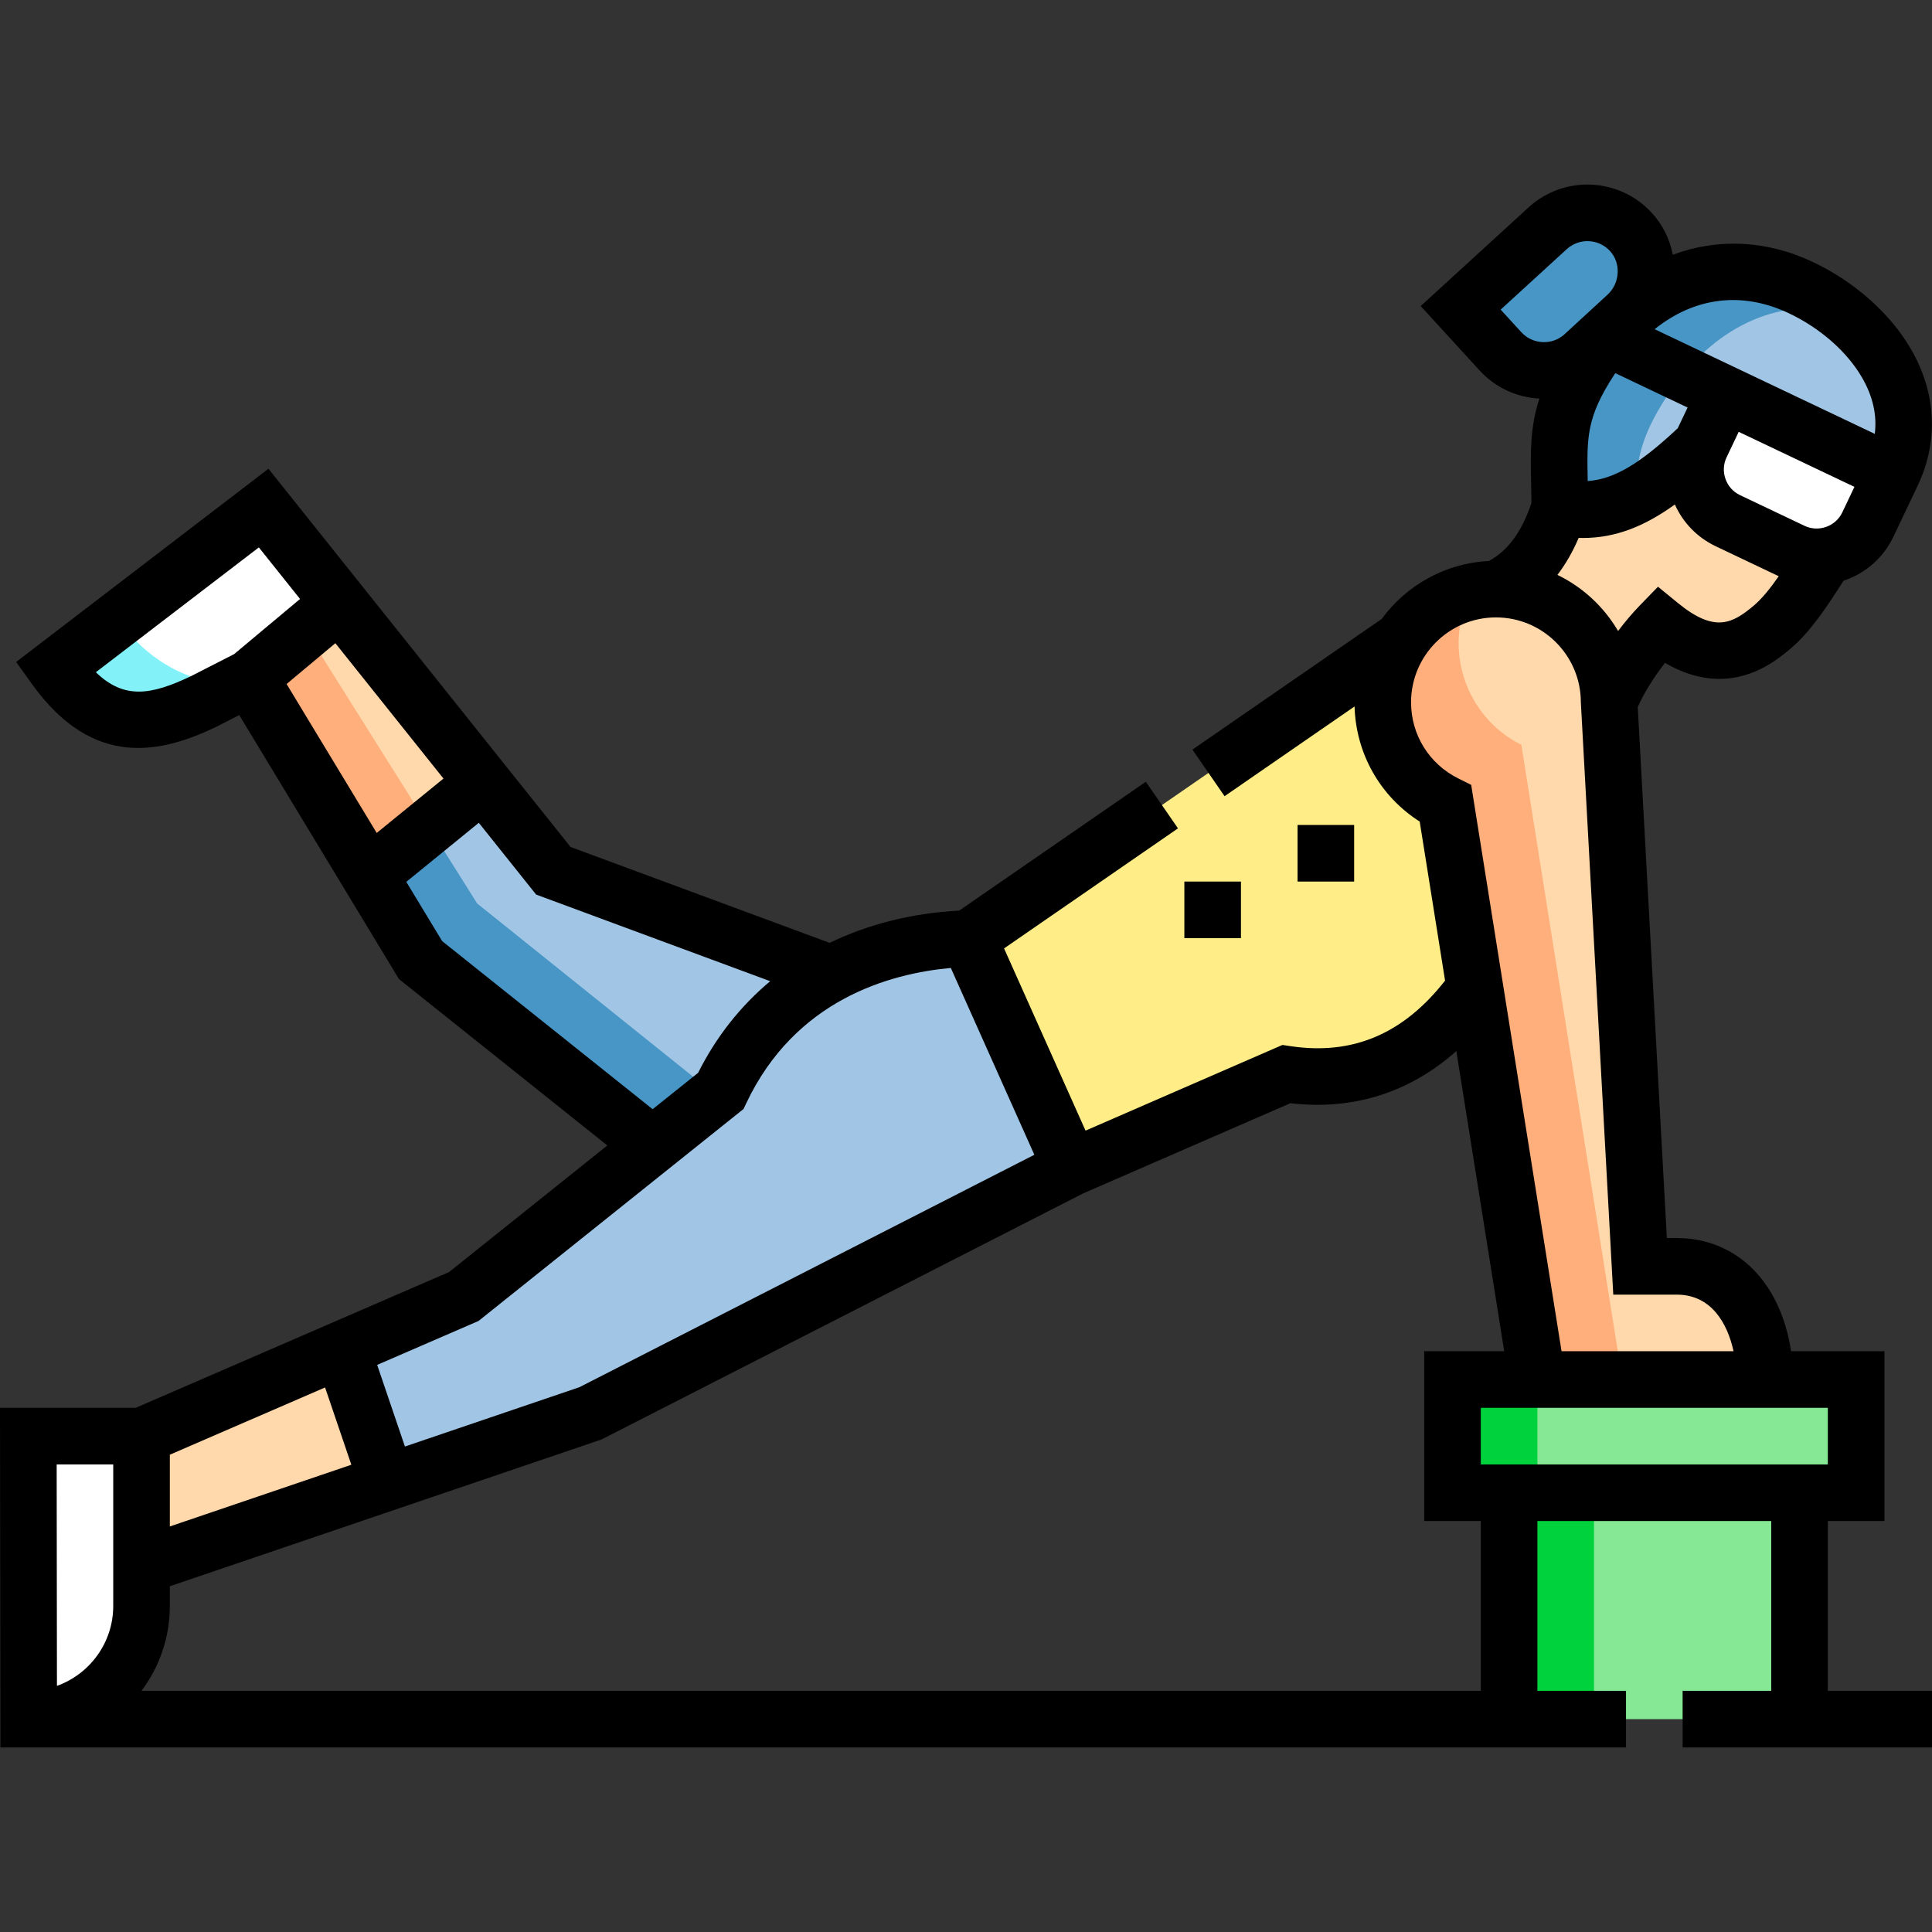 <?xml version="1.0" encoding="UTF-8"?> <svg xmlns="http://www.w3.org/2000/svg" id="Capa_1" viewBox="0 0 512.009 512.009"><rect x="0" y="0" width="512.009" height="512.009" fill="#333333" stroke="none"/><g><g clip-rule="evenodd" fill-rule="evenodd"><path d="m69.874 134.649-55.261 42.32c12.871 17.925 25.54 15.513 39.306 8.962l12.284-6.28 23.749-19.863z" fill="#fff"></path><path d="m89.952 159.788-23.749 19.862 31.681 52.36 30.141-24.553z" fill="#ffd9ab"></path><path d="m128.025 207.457-30.141 24.553 13.572 22.43 61.513 49.118 18.045-14.434c6.784-14.327 17.086-24.52 29.299-31.093l-73.67-27.264z" fill="#a1c5e4"></path><path d="m220.312 258.031c-12.213 6.572-22.516 16.766-29.299 31.093l-18.045 14.434-50.052 40.036-32.286 13.988 11.997 35.285 53.858-18.312 127.387-65.082-27.166-60.759c-12.897.428-25.418 3.41-36.394 9.317z" fill="#a1c5e4"></path><path d="m102.627 392.867-11.997-35.285-53.12 23.016v34.409z" fill="#ffd9ab"></path><path d="m37.51 415.007v-34.409h-30l.093 75h.037c16.441-.071 29.869-13.543 29.869-29.999v-10.592z" fill="#fff"></path><path d="m256.706 248.713 27.166 60.759 57.012-24.81c25.564 3.828 41.088-10.404 49.995-22.819l-7.795-48.852c-9.862-4.915-16.636-15.1-16.636-26.867 0-6.161 1.857-11.889 5.043-16.653z" fill="#fe8"></path><path d="m383.085 212.991 7.795 48.852 16.555 103.755h60.3c0-14.1-6.9-30-23.4-30h-9.694l-8.192-149.476c0-16.568-13.431-29.998-30-29.998-10.407 0-19.577 5.299-24.957 13.347-3.185 4.764-5.043 10.492-5.043 16.653-.001 11.767 6.774 21.952 16.636 26.867z" fill="#ffd9ab"></path><path d="m384.935 365.598h106.968v30h-106.968z" fill="#86e895"></path><path d="m399.935 395.598h76.969v60h-76.969z" fill="#86e895"></path><path d="m439.978 165.655c13.661 11.166 22.584 6.479 29.587.611 5.139-4.305 9.412-11.333 14.278-18.895-2.908.476-5.98.107-8.827-1.246l-17.122-8.141c-7.449-3.542-10.648-12.537-7.105-19.988-13.789 13.14-23.882 19.092-37.431 16.451-4.099 13.357-11.033 19.011-16.909 21.676 16.569 0 30 13.429 30 30 2.231-6.079 7.832-14.596 13.529-20.468z" fill="#ffd9ab"></path><path d="m457.894 137.984 17.122 8.141c2.846 1.353 5.919 1.723 8.827 1.246 4.702-.77 8.973-3.749 11.161-8.352l6.441-13.547-44.215-21.022-6.441 13.547c-3.543 7.451-.343 16.446 7.105 19.987z" fill="#fff"></path><path d="m457.23 104.45 44.215 21.023c9.894-20.809-5.782-40.495-24.127-49.218-18.072-8.593-40.37-4.767-55.913 19.131-10.023 15.411-8.065 22.374-8.048 39.062 13.549 2.641 23.642-3.311 37.431-16.451z" fill="#a1c5e4"></path><path d="m419.714 94.088 11.349-10.439c6.338-5.799 6.956-15.836 1.157-22.173-5.797-6.336-15.731-6.779-22.068-.981l-23.049 21.087 10.544 11.525c5.797 6.337 15.744 6.797 22.067.981z" fill="#4796c6"></path><path d="m413.358 134.448c7.356 1.434 13.693.334 20.156-3.073.038-8.815 1.157-15.478 8.212-26.327 10.768-16.556 27.433-26.348 45.759-22.58-3.18-2.432-6.623-4.528-10.166-6.213-22.214-10.562-43.184-.44-55.912 19.131-10.024 15.411-8.066 22.374-8.049 39.062z" fill="#4796c6"></path><path d="m389.836 156.856c-5.63 1.267-10.661 4.115-14.601 8.055-5.429 5.429-8.787 12.929-8.787 21.213 0 11.767 6.775 21.952 16.636 26.867l24.35 152.607h22.5l-26.75-168.207c-14.962-7.457-20.909-25.788-13.348-40.535z" fill="#ffaf7c"></path><path d="m384.935 365.598h22.5v30h-22.5z" fill="#00d23d"></path><path d="m399.935 395.598h22.5v60h-22.5z" fill="#00d23d"></path><path d="m31.292 164.195-16.679 12.773c12.871 17.925 25.54 15.513 39.306 8.962l8.995-4.599c-11.003.13-22.833-4.895-31.622-17.136z" fill="#83f2f8"></path><path d="m81.07 167.216-14.867 12.434 31.681 52.36 15.809-12.879z" fill="#ffaf7c"></path><path d="m113.693 219.131-15.809 12.879 13.571 22.43 61.513 49.117 16.733-13.385-63.246-50.732z" fill="#4796c6"></path></g><g><path d="m484.403 448.098v-45h15v-45h-24.738c-.94-6.317-3.044-12.162-6.184-16.92-5.568-8.435-14.144-13.081-24.146-13.081h-2.594l-7.713-140.721c1.517-3.496 4.209-7.834 7.209-11.708 16.976 9.894 28.927-.12 33.145-3.652 5.435-4.553 9.702-11.122 14.179-18.108.143-.048.285-.097.427-.147 5.675-2.018 10.217-6.109 12.79-11.52l6.441-13.547c5.563-11.701 4.941-24.526-1.753-36.114-5.451-9.437-14.901-17.856-25.927-23.098-12.443-5.916-25.406-6.38-37.228-1.966-.78-4.128-2.675-7.95-5.559-11.101-8.605-9.407-23.257-10.057-32.664-1.452l-28.582 26.149 15.605 17.059c4.118 4.501 9.743 7.138 15.855 7.459-2.487 7.61-2.36 14.138-2.2 22.073.035 1.745.073 3.598.086 5.595-2.502 7.567-6.203 12.615-11.267 15.374-11.656.573-21.925 6.496-28.41 15.355l-50.167 34.633 8.521 12.344 34.451-23.784c.358 12.536 6.806 23.849 17.263 30.509l6.724 42.144c-11.074 14.144-24.503 19.839-40.974 17.372l-2.13-.319-52.178 22.707-21.591-48.289 46.09-31.818-8.521-12.344-49.446 34.134c-12.588.688-24.163 3.622-34.345 8.556l-68.673-25.415-80.054-100.23-66.866 51.209 4.242 5.907c16.364 22.791 34.581 18.042 48.622 11.359l6.258-3.196 42.33 69.96 55.224 44.096-41.94 33.548-83.06 35.987h-35.955l.111 90h430.808v-15h-23.484v-45h61.969v45h-23.484v15h66.09v-15h-27.607zm0-60h-91.969v-15h91.969zm-19.654-227.58c-5.553 4.651-10.239 7.328-20.025-.67l-5.333-4.359-4.796 4.944c-1.972 2.032-3.933 4.35-5.778 6.791-3.758-6.411-9.358-11.616-16.078-14.871 2.182-2.849 4.062-6.122 5.634-9.811.384.012.769.029 1.148.029 8.86 0 16.579-3.278 24.343-8.874 2.187 4.863 5.962 8.756 10.81 11.061l16.716 7.948c-2.229 3.199-4.424 5.954-6.641 7.812zm-20.122-47.027c-9.983 9.367-16.842 13.514-23.86 13.994-.001-.028-.001-.058-.002-.085-.231-11.503-.338-16.753 6.929-27.925.127-.195.255-.39.384-.583l19.159 9.11zm43.603 22.309c-.853 1.793-2.368 3.152-4.268 3.827-1.897.675-3.933.578-5.726-.275l-17.122-8.141c-1.794-.853-3.153-2.368-3.829-4.267-.675-1.899-.577-3.933.276-5.727l3.221-6.773 30.668 14.582zm-14.132-52.771c8.348 3.969 15.411 10.185 19.38 17.054 2.864 4.958 3.988 9.945 3.369 14.899l-58.342-27.74c10.551-8.47 23.144-10.134 35.593-4.213zm-76.4-.975 17.516-16.024c3.304-3.021 8.449-2.794 11.473.51 1.422 1.554 2.138 3.618 2.018 5.812-.123 2.234-1.084 4.281-2.719 5.777l-11.349 10.439c-1.571 1.445-3.64 2.194-5.8 2.095-2.189-.094-4.199-1.024-5.658-2.619zm-23.75 104.07c0-12.407 10.094-22.5 22.5-22.5s22.5 10.092 22.5 22.498l8.592 156.976h16.795c9.222 0 13.472 7.635 15.08 15h-45.582l-23.949-150.099-3.453-1.721c-7.7-3.837-12.483-11.559-12.483-20.154zm-256.419 20.209-17.695 14.414-23.883-39.473 12.927-10.812zm-66.928-27.13c-10.552 5.009-17.672 6.227-25.2-1.05l43.199-33.082 10.916 13.668-17.477 14.617zm66.579 70.21-9.504-15.707 19.215-15.652 15.193 19.022 62.03 22.956c-7.844 6.565-14.316 14.722-19.104 24.288l-12.047 9.636zm9.638 100.664 70.232-56.179.741-1.565c12.913-27.271 37.744-34.314 54.19-35.813l22.138 49.513-120.562 61.595-46.243 15.723-7.357-21.636zm-81.808 35.445 41.138-17.824 6.964 20.482-48.102 16.355zm-15 40.076c0 9.748-6.23 18.067-14.918 21.185l-.073-58.686h14.991zm362.425 22.5h-354.942c4.718-6.271 7.518-14.065 7.518-22.499v-5.22l114.404-38.898 127.664-65.224 54.89-23.886c16.628 1.932 31.572-2.805 43.985-13.811l12.691 79.539h-21.208v45h15v44.999z"></path><path d="m313.872 233.627h15v15h-15z"></path><path d="m343.871 218.627h15v15h-15z"></path></g></g><g></g><g></g><g></g><g></g><g></g><g></g><g></g><g></g><g></g><g></g><g></g><g></g><g></g><g></g><g></g></svg> 